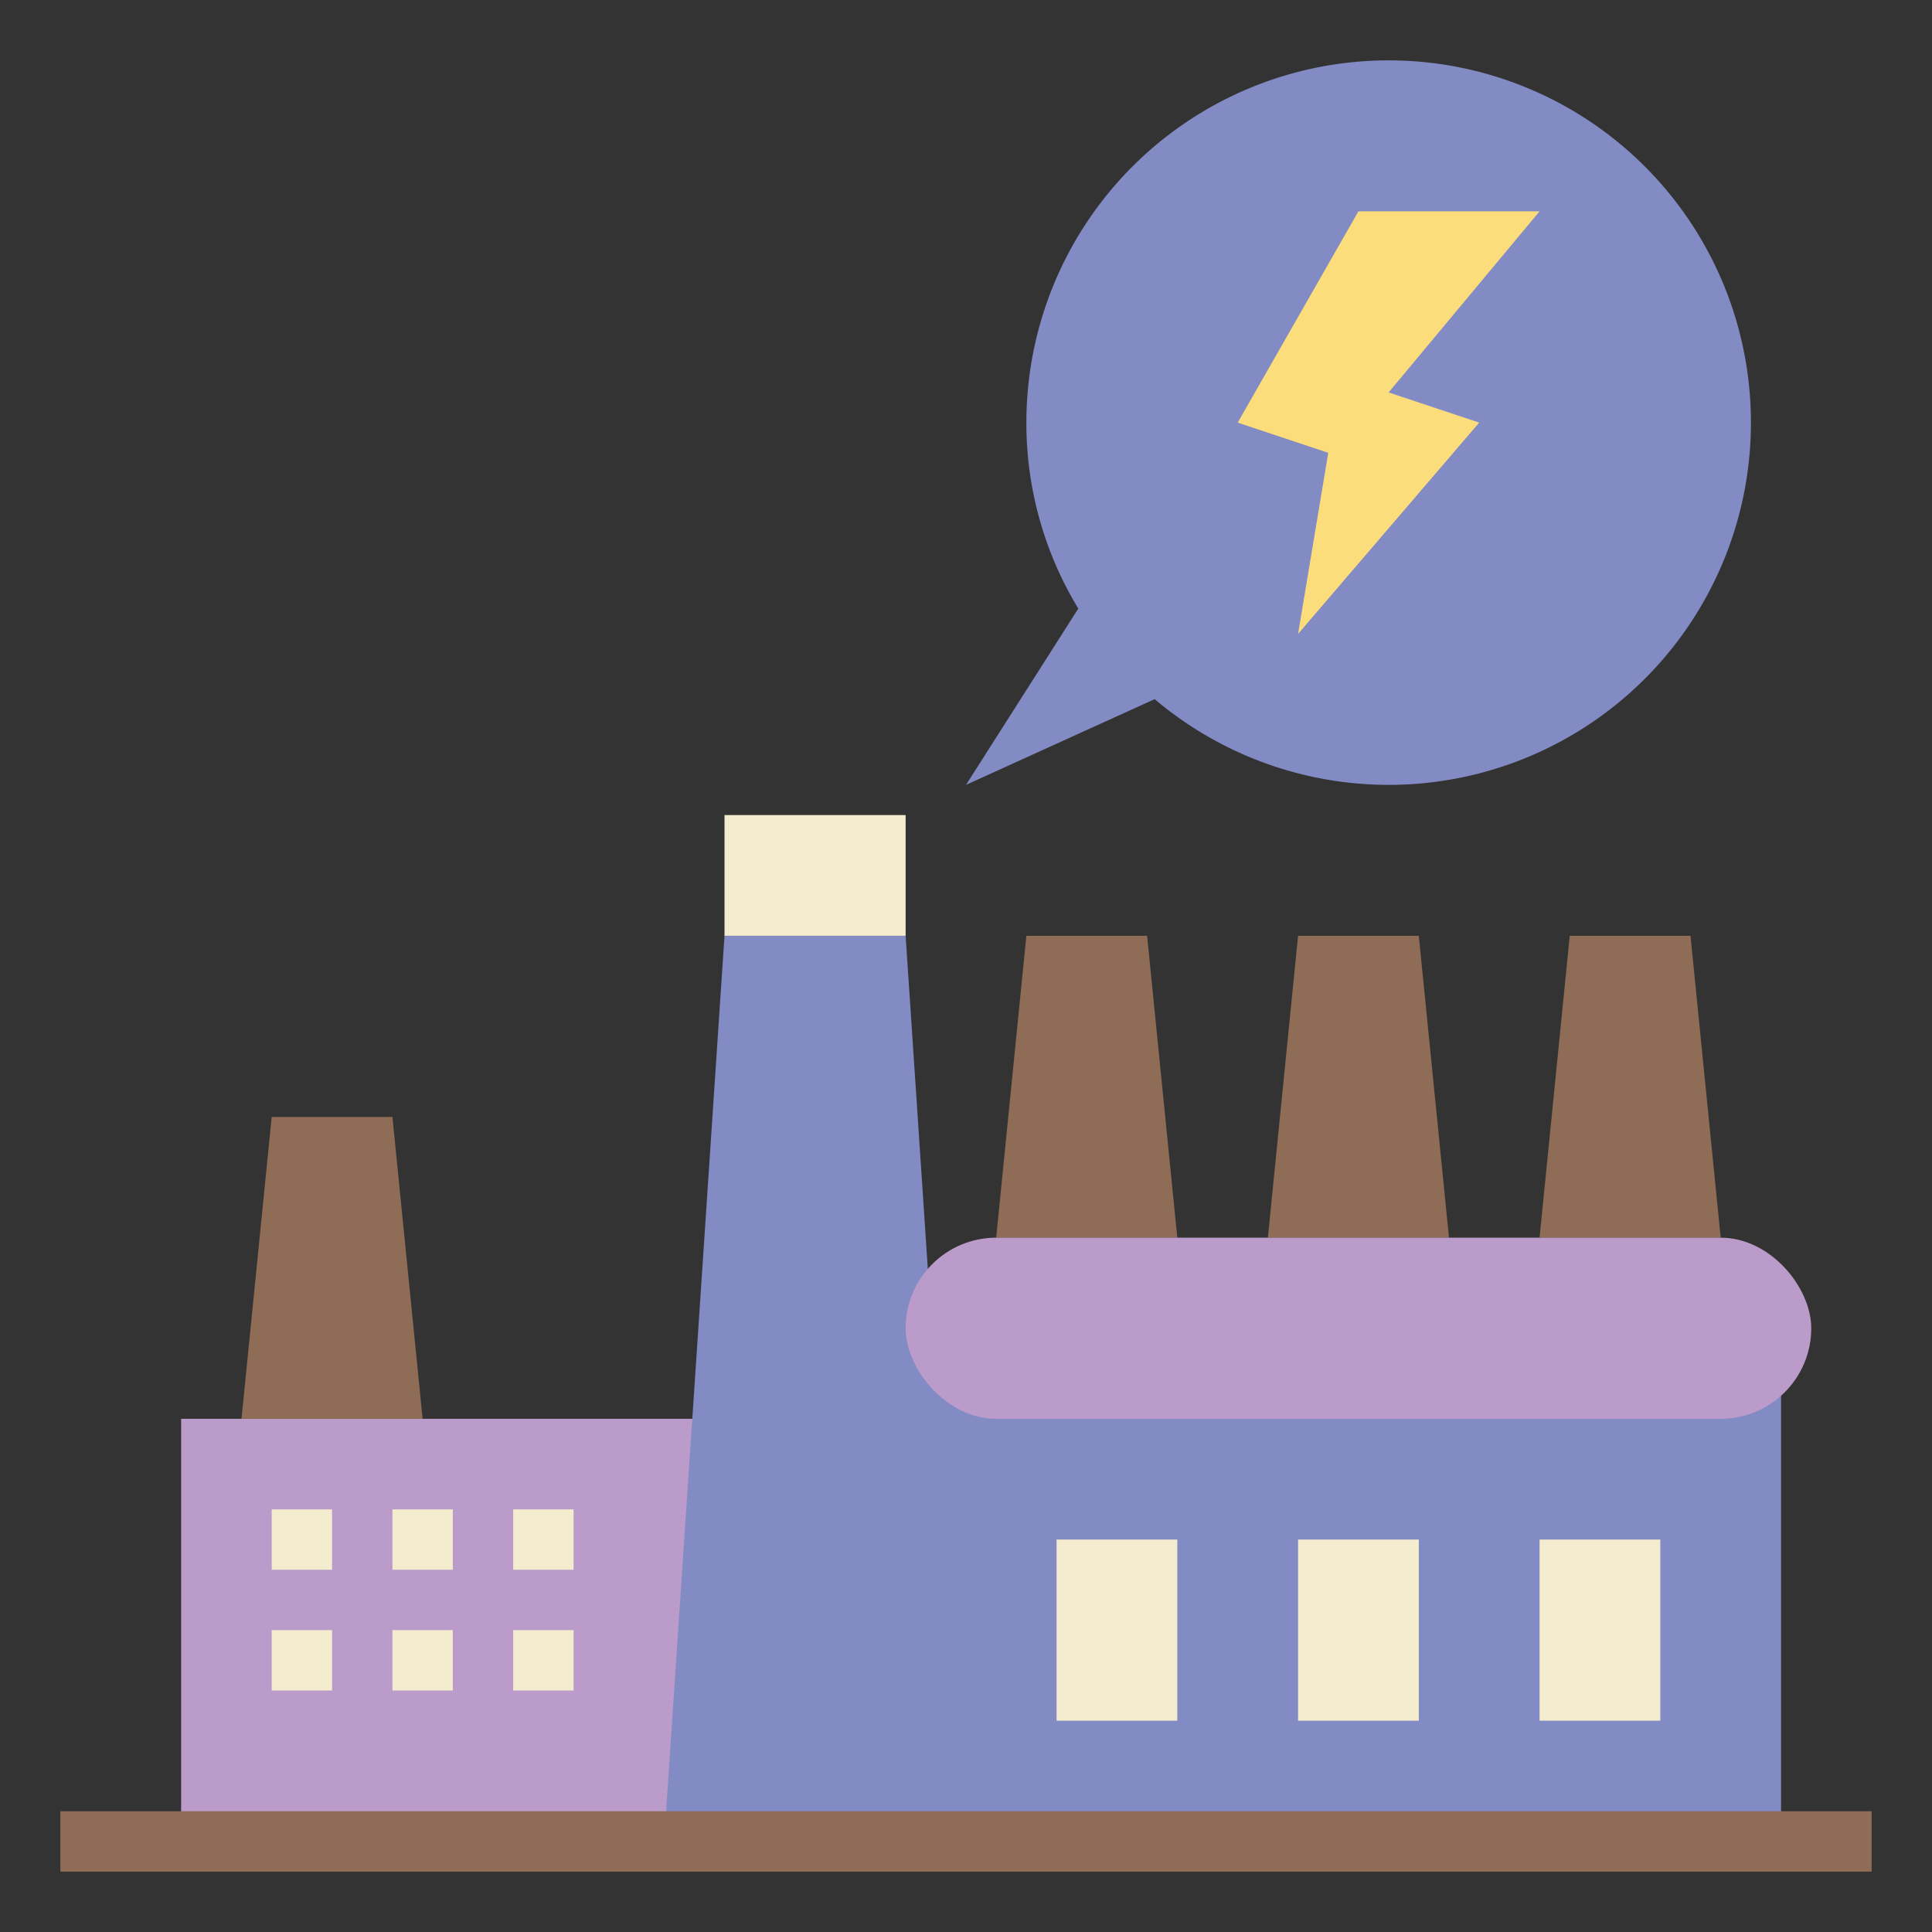 <?xml version="1.0" ?><!-- Uploaded to: SVG Repo, www.svgrepo.com, Generator: SVG Repo Mixer Tools -->
<svg width="800px" height="800px" viewBox="0 0 64 64" data-name="Layer 1" id="Layer_1" xmlns="http://www.w3.org/2000/svg"><rect x="0" y="0" width="64" height="64" fill="#333333" stroke="none"/><defs><style>.cls-1{fill:#838bc5;}.cls-2{fill:#f4ecce;}.cls-3{fill:#ba9bc9;}.cls-4{fill:#8f6c56;}.cls-5{fill:#fcdd7c;}</style></defs><path class="cls-1" d="M46,2A12,12,0,0,0,34,14a11.83,11.83,0,0,0,1.72,6.16L32,26l6.25-2.84A12,12,0,1,0,46,2Z"/><rect class="cls-2" height="4" width="6" x="24" y="27"/><rect class="cls-3" height="14" width="17" x="6" y="47"/><polygon class="cls-1" points="31 45 31 46 30 31 24 31 22 61 31 61 32 61 59 61 59 45 31 45"/><polyline class="cls-4" points="42 41 43 31 47 31 48 41"/><polyline class="cls-4" points="51 41 52 31 56 31 57 41"/><polyline class="cls-4" points="33 41 34 31 38 31 39 41"/><rect class="cls-3" height="6" rx="3" width="30" x="30" y="41"/><rect class="cls-4" height="2" width="60" x="2" y="60"/><polyline class="cls-4" points="8 47 9 37 13 37 14 47"/><rect class="cls-2" height="6" width="4" x="35" y="51"/><rect class="cls-2" height="6" width="4" x="51" y="51"/><rect class="cls-2" height="6" width="4" x="43" y="51"/><rect class="cls-2" height="2" width="2" x="9" y="50"/><rect class="cls-2" height="2" width="2" x="13" y="50"/><rect class="cls-2" height="2" width="2" x="17" y="50"/><rect class="cls-2" height="2" width="2" x="9" y="54"/><rect class="cls-2" height="2" width="2" x="13" y="54"/><rect class="cls-2" height="2" width="2" x="17" y="54"/><polygon class="cls-5" points="41 14 44 15 43 21 49 14 46 13 51 7 45 7 41 14"/></svg>
